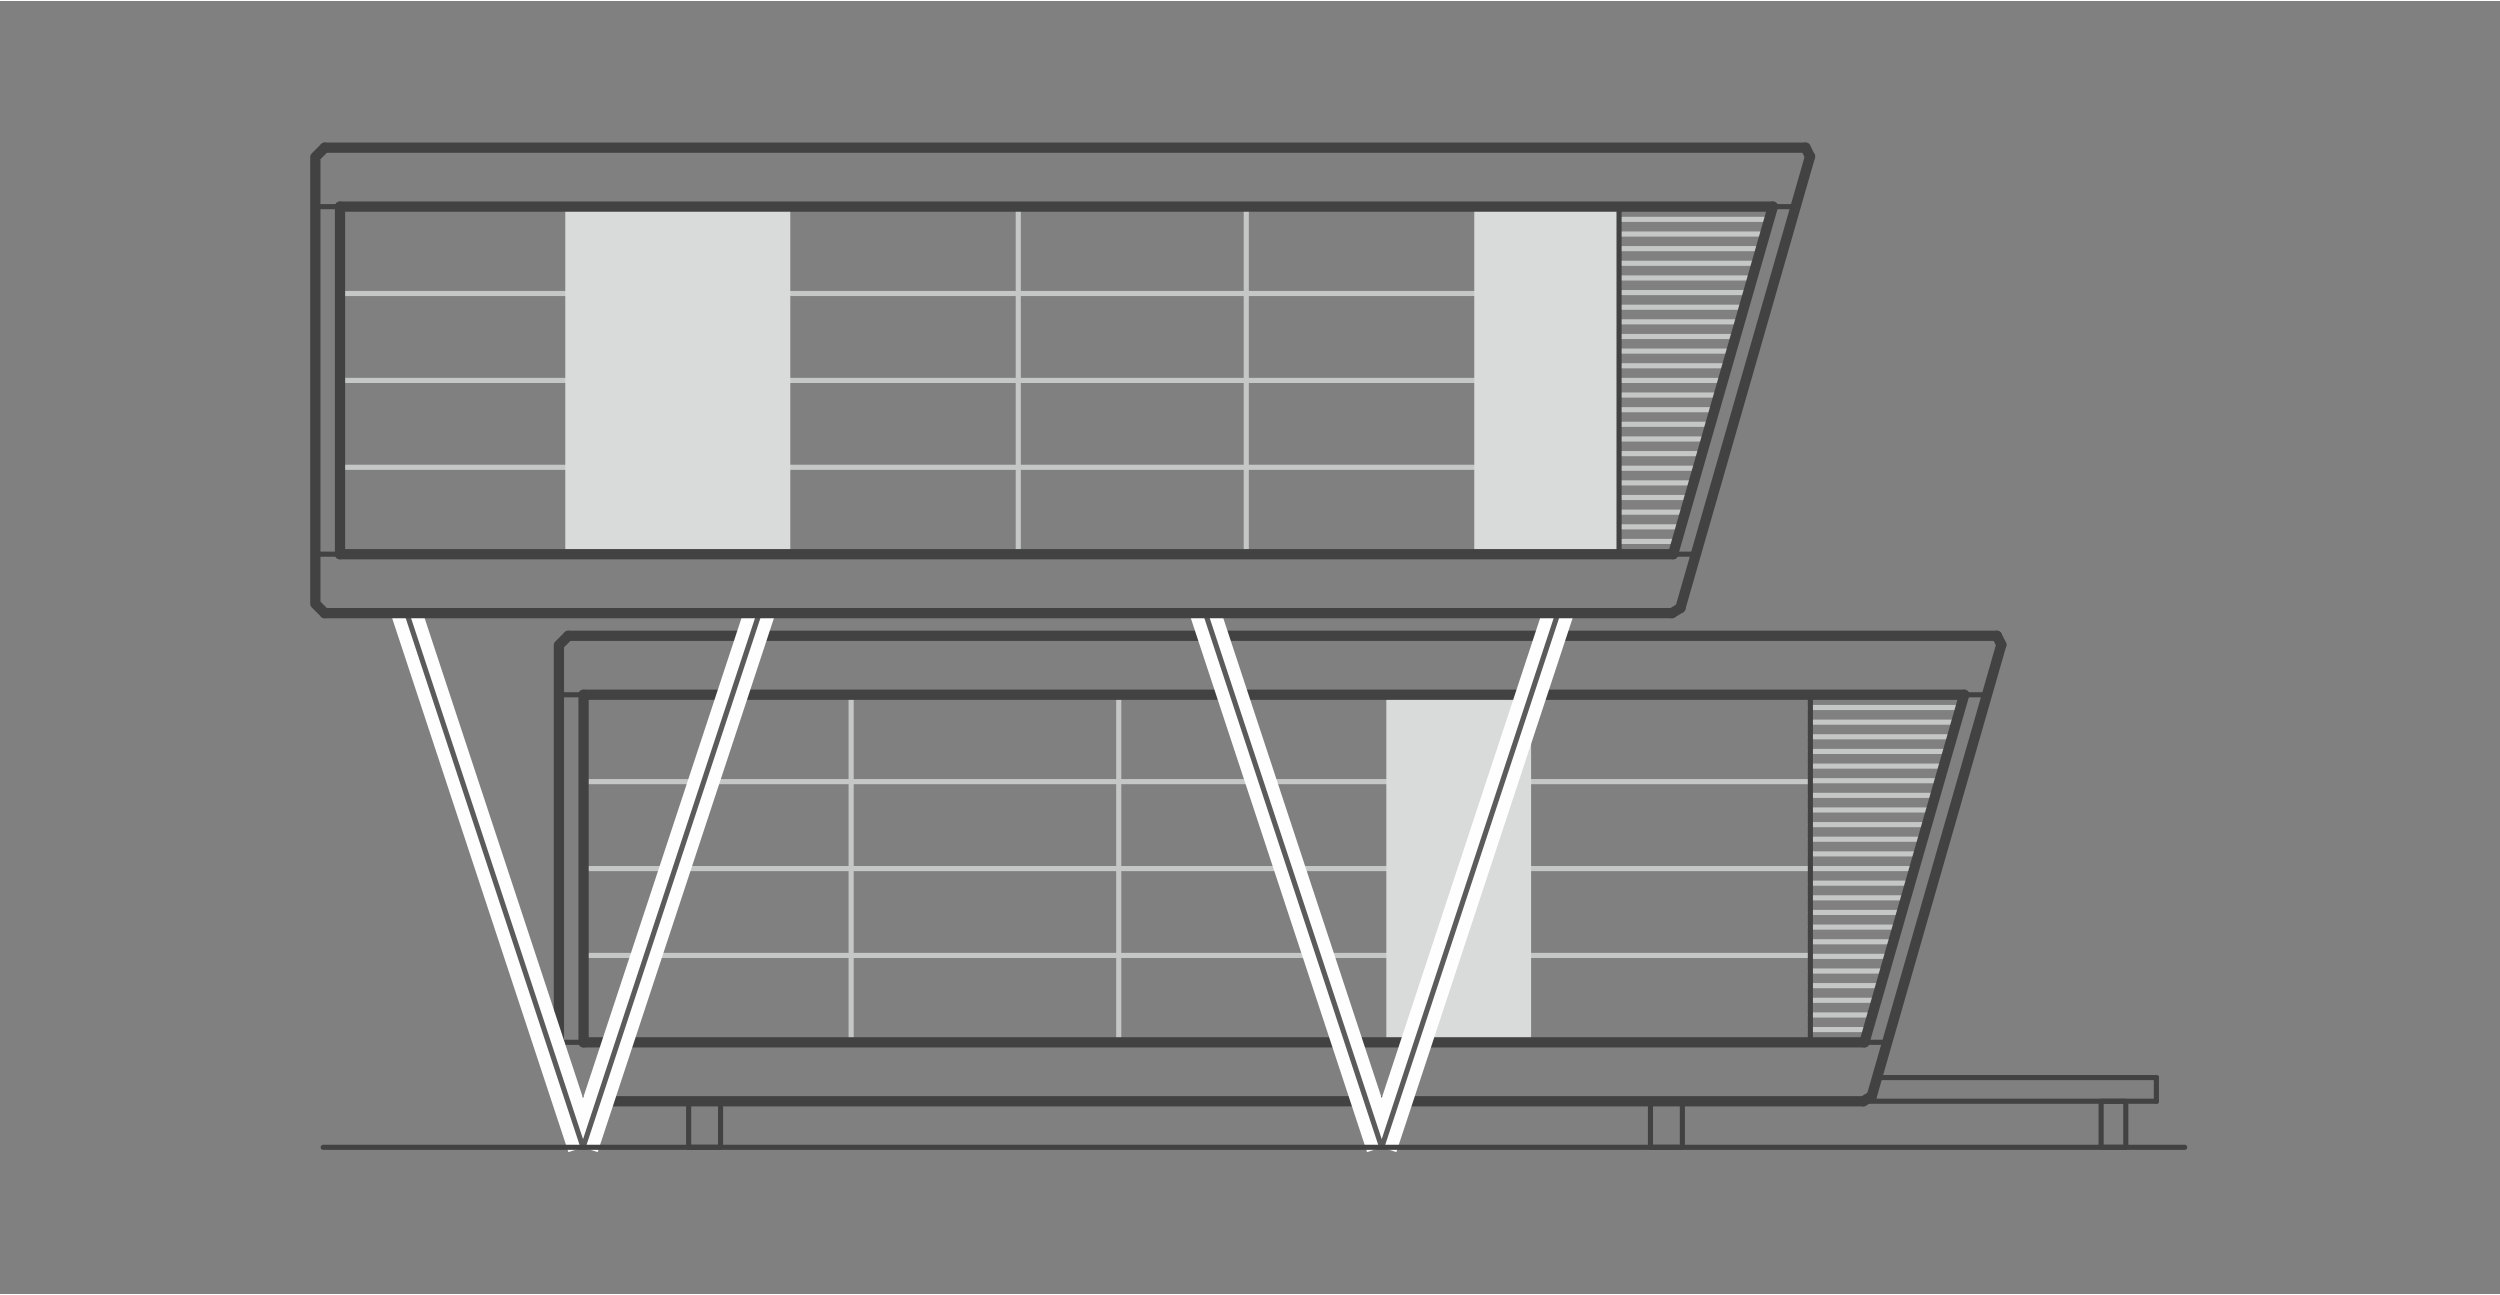 <?xml version="1.0" encoding="UTF-8"?>
<!DOCTYPE svg PUBLIC "-//W3C//DTD SVG 1.1//EN" "http://www.w3.org/Graphics/SVG/1.1/DTD/svg11.dtd">
<!-- Creator: CorelDRAW X6 -->
<svg xmlns="http://www.w3.org/2000/svg" xml:space="preserve" width="500px" height="259px" version="1.1" style="shape-rendering:geometricPrecision; text-rendering:geometricPrecision; image-rendering:optimizeQuality; fill-rule:evenodd; clip-rule:evenodd"
viewBox="0 0 3123677 1615600"
 xmlns:xlink="http://www.w3.org/1999/xlink">
 <rect x="0" y="0" width="3123677" height="1615600" fill="#808080" stroke="none"/>
 <defs>
  <style type="text/css">
   <![CDATA[
    .str1 {stroke:#434242;stroke-width:6415.51;stroke-linecap:round;stroke-linejoin:round}
    .str4 {stroke:#5B5B5B;stroke-width:6415.51}
    .str0 {stroke:#C5C6C6;stroke-width:6415.51;stroke-linecap:round;stroke-linejoin:round}
    .str2 {stroke:#434242;stroke-width:12838.6;stroke-linecap:round;stroke-linejoin:round}
    .str3 {stroke:#FEFEFE;stroke-width:38515.8}
    .fil0 {fill:none}
    .fil1 {fill:#D9DADA}
   ]]>
  </style>
 </defs>
 <g id="Слой_x0020_1">
  <rect class="fil0" x="1" y="-1" width="3123679" height="1615600"/>
  <g id="_866184784">
   <path class="fil0 str0" d="M2262012 975422l-348947 0m348947 217142l-348947 0m348947 -108578l-348947 0"/>
   <path class="fil0 str0" d="M1397822 866852l0 434267m-334342 -434267l0 434267m668692 -325697l-1003026 0m1003026 217142l-1003026 0m1003026 -108578l-1003026 0"/>
   <path class="fil0 str0" d="M706312 365509l-281470 0m281470 217142l-281470 0m281470 -108578l-281470 0"/>
   <path class="fil0 str0" d="M1557186 256946l0 434268m-284883 -434268l0 434268m569759 -325697l-854620 0m854620 217141l-854620 0m854620 -108578l-854620 0"/>
   <g>
    <line class="fil0 str0" x1="2210597" y1="272879" x2="2022962" y2= "272879" />
    <line class="fil0 str0" x1="2205349" y1="291170" x2="2022962" y2= "291170" />
    <line class="fil0 str0" x1="2200094" y1="309461" x2="2022962" y2= "309461" />
    <line class="fil0 str0" x1="2194846" y1="327752" x2="2022962" y2= "327752" />
    <line class="fil0 str0" x1="2189591" y1="346043" x2="2022962" y2= "346043" />
    <line class="fil0 str0" x1="2184336" y1="364334" x2="2022962" y2= "364334" />
    <line class="fil0 str0" x1="2179088" y1="382625" x2="2022962" y2= "382625" />
    <line class="fil0 str0" x1="2173833" y1="400916" x2="2022962" y2= "400916" />
    <line class="fil0 str0" x1="2168585" y1="419207" x2="2022962" y2= "419207" />
    <line class="fil0 str0" x1="2163330" y1="437498" x2="2022962" y2= "437498" />
    <line class="fil0 str0" x1="2158090" y1="455789" x2="2022962" y2= "455789" />
    <line class="fil0 str0" x1="2152835" y1="474080" x2="2022962" y2= "474080" />
    <line class="fil0 str0" x1="2147587" y1="492371" x2="2022962" y2= "492371" />
    <line class="fil0 str0" x1="2142332" y1="510662" x2="2022962" y2= "510662" />
    <line class="fil0 str0" x1="2137076" y1="528953" x2="2022962" y2= "528953" />
    <line class="fil0 str0" x1="2131829" y1="547244" x2="2022962" y2= "547244" />
    <line class="fil0 str0" x1="2126574" y1="565535" x2="2022962" y2= "565535" />
    <line class="fil0 str0" x1="2121326" y1="583826" x2="2022962" y2= "583826" />
    <line class="fil0 str0" x1="2116071" y1="602125" x2="2022962" y2= "602125" />
    <line class="fil0 str0" x1="2110823" y1="620416" x2="2022962" y2= "620416" />
    <line class="fil0 str0" x1="2105568" y1="638707" x2="2022962" y2= "638707" />
    <line class="fil0 str0" x1="2100320" y1="656998" x2="2022962" y2= "656998" />
    <line class="fil0 str0" x1="2095072" y1="675289" x2="2022962" y2= "675289" />
   </g>
   <g>
    <line class="fil0 str0" x1="2449654" y1="882784" x2="2262012" y2= "882784" />
    <line class="fil0 str0" x1="2444399" y1="901075" x2="2262012" y2= "901075" />
    <line class="fil0 str0" x1="2439151" y1="919366" x2="2262012" y2= "919366" />
    <line class="fil0 str0" x1="2433896" y1="937657" x2="2262012" y2= "937657" />
    <line class="fil0 str0" x1="2428648" y1="955948" x2="2262012" y2= "955948" />
    <line class="fil0 str0" x1="2423393" y1="974239" x2="2262012" y2= "974239" />
    <line class="fil0 str0" x1="2418145" y1="992530" x2="2262012" y2= "992530" />
    <line class="fil0 str0" x1="2412890" y1="1010821" x2="2262012" y2= "1010821" />
    <line class="fil0 str0" x1="2407642" y1="1029112" x2="2262012" y2= "1029112" />
    <line class="fil0 str0" x1="2402387" y1="1047403" x2="2262012" y2= "1047403" />
    <line class="fil0 str0" x1="2397140" y1="1065694" x2="2262012" y2= "1065694" />
    <line class="fil0 str0" x1="2391892" y1="1083986" x2="2262012" y2= "1083986" />
    <line class="fil0 str0" x1="2386637" y1="1102277" x2="2262012" y2= "1102277" />
    <line class="fil0 str0" x1="2381389" y1="1120568" x2="2262012" y2= "1120568" />
    <line class="fil0 str0" x1="2376134" y1="1138859" x2="2262012" y2= "1138859" />
    <line class="fil0 str0" x1="2370886" y1="1157150" x2="2262012" y2= "1157150" />
    <line class="fil0 str0" x1="2365631" y1="1175441" x2="2262012" y2= "1175441" />
    <line class="fil0 str0" x1="2360383" y1="1193732" x2="2262012" y2= "1193732" />
    <line class="fil0 str0" x1="2355128" y1="1212023" x2="2262012" y2= "1212023" />
    <line class="fil0 str0" x1="2349880" y1="1230314" x2="2262012" y2= "1230314" />
    <line class="fil0 str0" x1="2344625" y1="1248612" x2="2262012" y2= "1248612" />
    <line class="fil0 str0" x1="2339370" y1="1266903" x2="2262012" y2= "1266903" />
    <line class="fil0 str0" x1="2334130" y1="1285194" x2="2262012" y2= "1285194" />
   </g>
   <line class="fil0 str1" x1="700716" y1="1301119" x2="729146" y2= "1301119" />
   <polygon class="fil1" points="706312,256946 987442,256946 987442,691214 706312,691214 "/>
   <polygon class="fil1" points="1732172,866852 1913065,866852 1913065,1301119 1732172,1301119 "/>
   <line class="fil0 str2" x1="710043" y1="793202" x2="2495040" y2= "793202" />
   <line class="fil0 str2" x1="2329534" y1="1301119" x2="2454227" y2= "866852" />
   <line class="fil0 str2" x1="2338695" y1="1368300" x2="2500607" y2= "804319" />
   <line class="fil0 str2" x1="2495033" y1="793210" x2="2500607" y2= "804312" />
   <line class="fil0 str2" x1="729146" y1="866852" x2="2454219" y2= "866852" />
   <line class="fil0 str1" x1="2390944" y1="1186285" x2="2390679" y2= "1186285" />
   <line class="fil0 str1" x1="2262012" y1="866852" x2="2262012" y2= "1301119" />
   <line class="fil0 str2" x1="729153" y1="866852" x2="729153" y2= "1301119" />
   <line class="fil0 str2" x1="2328093" y1="1374769" x2="710043" y2= "1374769" />
   <line class="fil0 str2" x1="2338702" y1="1368300" x2="2328093" y2= "1374769" />
   <line class="fil0 str2" x1="2329534" y1="1301119" x2="729146" y2= "1301119" />
   <polyline class="fil0 str2" points="710043,1374769 698327,1363052 698327,804919 710043,793202 "/>
   <rect class="fil0 str1" x="860435" y="1374772" width="39869" height="57531"/>
   <rect class="fil0 str1" x="2062207" y="1374772" width="39869" height="57531"/>
   <line class="fil0 str1" x1="2694338" y1="1374769" x2="2328093" y2= "1374769" />
   <line class="fil0 str1" x1="2694338" y1="1345163" x2="2345338" y2= "1345163" />
   <line class="fil0 str1" x1="2694338" y1="1345163" x2="2694338" y2= "1374769" />
   <rect class="fil0 str1" x="2625282" y="1374772" width="30824" height="57531"/>
   <polygon class="fil1" points="1842062,256946 2022962,256946 2022962,691214 1842062,691214 "/>
   <line class="fil0 str2" x1="405724" y1="183297" x2="2255983" y2= "183297" />
   <line class="fil0 str2" x1="2090477" y1="691214" x2="2215170" y2= "256946" />
   <line class="fil0 str2" x1="2099645" y1="758395" x2="2261557" y2= "194414" />
   <line class="fil0 str2" x1="2255983" y1="183305" x2="2261557" y2= "194407" />
   <line class="fil0 str2" x1="424842" y1="256946" x2="2215170" y2= "256946" />
   <line class="fil0 str1" x1="2151887" y1="576379" x2="2151621" y2= "576379" />
   <line class="fil0 str1" x1="2022962" y1="256946" x2="2022962" y2= "691214" />
   <line class="fil0 str2" x1="424834" y1="256946" x2="424834" y2= "691214" />
   <line class="fil0 str2" x1="2099645" y1="758395" x2="2089036" y2= "764863" />
   <line class="fil0 str2" x1="2090477" y1="691214" x2="424842" y2= "691214" />
   <polyline class="fil0 str2" points="405724,764863 394008,753147 394008,195013 405724,183297 "/>
   <path class="fil0 str3" d="M508198 764863l220296 667441m220296 -667441l-220296 667441"/>
   <path class="fil0 str4" d="M508198 764863l220296 667441m220296 -667441l-220296 667441"/>
   <path class="fil0 str3" d="M1506112 764863l220296 667441m220296 -667441l-220296 667441"/>
   <path class="fil0 str4" d="M1506112 764863l220296 667441m220296 -667441l-220296 667441"/>
   <line class="fil0 str1" x1="403858" y1="1432304" x2="2729677" y2= "1432304" />
   <line class="fil0 str2" x1="2089036" y1="764863" x2="405724" y2= "764863" />
   <line class="fil0 str1" x1="2243562" y1="256946" x2="2215170" y2= "256946" />
   <line class="fil0 str1" x1="2090477" y1="691214" x2="2118914" y2= "691214" />
   <line class="fil0 str1" x1="2482611" y1="866852" x2="2454219" y2= "866852" />
   <line class="fil0 str1" x1="2329534" y1="1301119" x2="2357964" y2= "1301119" />
   <line class="fil0 str1" x1="396404" y1="256946" x2="424842" y2= "256946" />
   <line class="fil0 str1" x1="396404" y1="691214" x2="424842" y2= "691214" />
   <line class="fil0 str1" x1="700716" y1="866852" x2="729146" y2= "866852" />
  </g>
 </g>
</svg>
